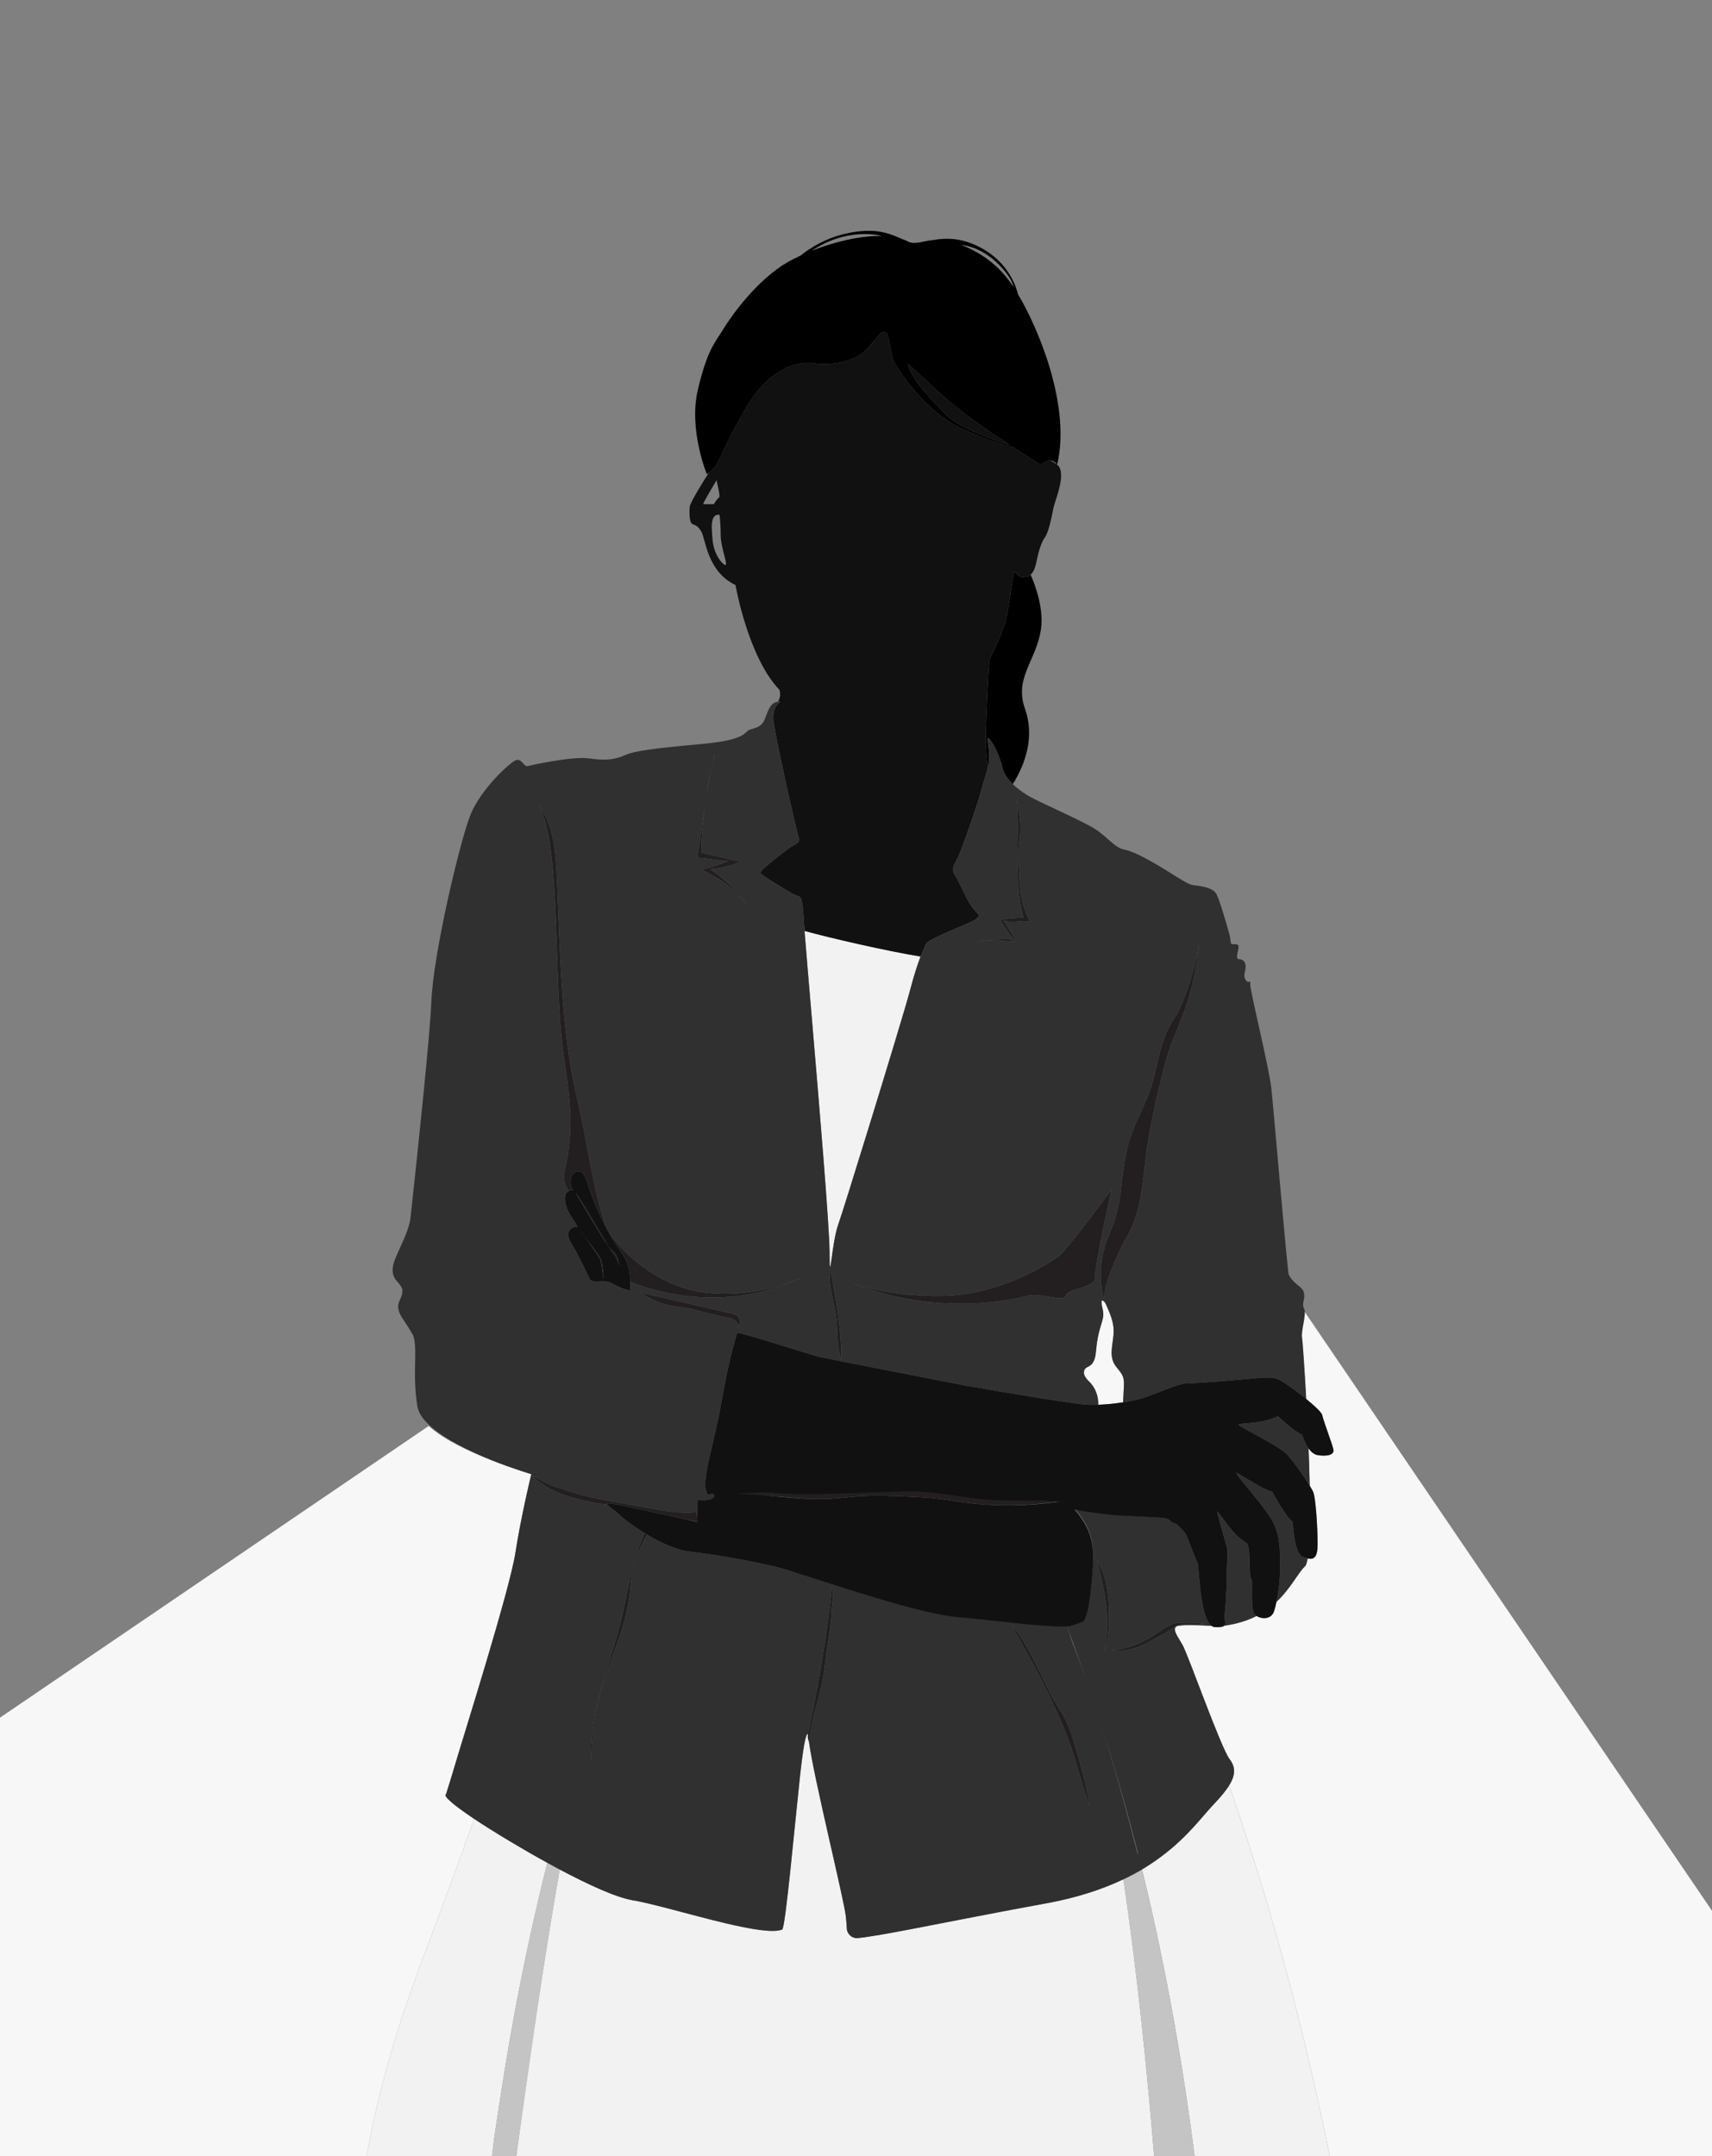<?xml version="1.0" encoding="UTF-8"?> <!-- Generator: Adobe Illustrator 16.0.4, SVG Export Plug-In . SVG Version: 6.00 Build 0) --> <svg xmlns="http://www.w3.org/2000/svg" xmlns:xlink="http://www.w3.org/1999/xlink" id="Layer_1" x="0px" y="0px" width="270px" height="340px" viewBox="0 0 270 340" xml:space="preserve"><rect x="0" y="0" width="270" height="340" fill="#808080" stroke="none"/> <g> <path fill="none" d="M113.462,81.158c-1.478-0.102-1.25,1.962-1.084,3.968c0.228,2.736,2.035,4.345,2.112,3.893 c0.105-0.643-0.831-2.859-0.831-4.67C113.66,82.313,113.462,81.158,113.462,81.158z"></path> <path fill="none" d="M115.566,235.607c0.602,0,1.204,0.013,1.805,0.032c-0.388-0.019-0.775-0.039-1.162-0.058 C115.935,235.597,115.709,235.607,115.566,235.607z"></path> <path fill="none" d="M179.484,292.321c-1.723-6.791-3.703-13.743-5.958-20.766c2.223,6.978,4.178,14.062,5.882,20.768 C179.433,292.323,179.46,292.32,179.484,292.321z"></path> <path fill="none" d="M169.113,259.544c0.981,2.532,1.917,5.413,2.812,8.039c-1.28-3.78-2.634-8.083-4.087-11.083 c-0.001,0-0.002,0-0.003,0C168.272,257.5,168.698,258.284,169.113,259.544z"></path> <path fill="none" d="M165.494,72.637c0.31,0.056,0.693,0.226,1.223,0.634C166.717,73.271,166.347,72.582,165.494,72.637z"></path> <path fill="none" d="M139.063,37.21c0,0-5.211-1.536-11.009,2.314l-0.004,0.004c3.422-1.354,7.563-2.389,11.018-2.313 C139.065,37.21,139.065,37.21,139.063,37.21z"></path> <path fill="none" d="M113.384,78.31c0.3-0.201-0.353-2-0.353-2.453c0,0-2.309,3.644-2.107,3.644s1.655,0,1.655,0 S113.084,78.508,113.384,78.31z"></path> <path fill="none" d="M159.287,44.446c0.183,0.256,0.375,0.537,0.571,0.837c-0.087-0.312-0.192-0.641-0.405-1.071 c-0.459-0.931-3.368-5.106-7.861-5.58C154.074,39.558,157.061,41.356,159.287,44.446z"></path> <path fill="none" d="M123.034,236.004c-0.557-0.054-1.116-0.08-1.673-0.122c0.559,0.048,1.116,0.098,1.673,0.15 c2.58,0.245,5.171,0.458,7.763,0.328C128.205,236.49,125.614,236.249,123.034,236.004z"></path> <path fill="none" d="M180.101,294.789c4.099,16.647,6.713,32.272,8.378,45.642c-1.663-13.355-4.274-29.021-8.365-45.649 C180.109,294.783,180.105,294.785,180.101,294.789z"></path> <path fill="#F7F7F7" d="M74.777,286.819c-0.001,0-0.002-0.002-0.003-0.002c-5.45-3.64-4.447-3.842-4.447-3.842 s0.804-2.511,1.81-5.923c1.004-3.417,8.237-26.318,9.139-32.142c0.905-5.825,2.511-12.453,2.511-12.453s-11.441-3.295-16.182-7.588 L0,270.86v69.64h57.707c2.216-12,5.161-21.605,9.275-32.461C69.822,300.543,72.396,293.527,74.777,286.819z"></path> <path fill="#F7F7F7" d="M205.386,206.313c0.018,0.044,0.155,0.083,0.179,0.127c0.4,0.735-0.473,3.482-0.273,4.487 c0.068,0.341,0.399,4.402,0.688,9.685c1.316,1.069,2.449,2.11,2.541,2.552c0.199,0.97,1.681,4.787,1.777,5.491 c0.096,0.7-0.895,1.07-2.502,0.805c-0.574-0.096-1.046-0.53-1.42-1.047c0.078,1.983,0.141,3.973,0.181,5.879 c0.255,0.414,0.448,0.755,0.54,0.96c0.4,0.901,0.703,5.625,0.703,8.234c0,2.122-0.575,2.476-1.562,2.265 c-0.115,0.659-0.263,1.1-0.446,1.269c-1.081,0.987-2.178,3.417-4.479,5.583c-0.117,0.55-0.243,1.05-0.375,1.464 c-0.421,1.319-1.939,1.29-2.756,0.756c-1.389,0.711-3.078,1.256-5.113,1.542c-0.199,0.18-0.628,0.263-1.506,0.213 c-0.178-0.011-0.338-0.088-0.491-0.196c-1.869-0.101-5.077-0.222-5.537,0.095c-0.653,0.451,0.104,1.439,0.955,2.897 c0.854,1.456,6.029,16.172,7.433,18.03c0.93,1.226,0.976,2.47-0.065,4.159c6.248,18.107,11.274,35.938,15.969,58.938H270v-39.187 L205.386,206.313z"></path> <path fill="#F7F7F7" d="M177.241,218.792c0.028-0.566,0.055-1.147-0.135-1.68c-0.288-0.807-1.024-1.368-1.424-2.126 c-0.818-1.575-0.002-3.471-0.048-5.241c-0.033-1.402-0.616-2.724-1.188-4.003c-0.142-0.317-0.365-0.683-0.709-0.661 c-0.086,0.679,0.229,1.347,0.263,2.033c0.033,0.683-0.21,1.346-0.411,2.002c-0.354,1.153-0.59,2.346-0.698,3.553 c-0.089,1.011-0.189,2.204-1.058,2.729c-0.216,0.135-0.471,0.211-0.648,0.395c-0.321,0.321-0.283,0.871-0.067,1.269 c0.219,0.401,0.576,0.701,0.881,1.04c0.829,0.92,1.249,2.179,1.202,3.414c1.336-0.041,2.704-0.19,3.92-0.383 C177.16,220.353,177.199,219.571,177.241,218.792z"></path> <path fill="#F2F2F2" d="M129.854,182.536c0.56,7.109,0.972,12.953,0.972,14.933c0,6.093,0.336-1.473,1.341-4.288 c0.452-1.268,2.58-8.066,4.877-15.521c2.798-9.077,5.85-19.129,6.438-21.372c0.672-2.563,1.266-4.336,1.697-5.45 c-5.325-0.861-14.459-2.966-18.3-4.039C127.351,152.824,128.845,169.738,129.854,182.536z"></path> <path fill="#F2F2F2" d="M191.359,284.584c-1.741,1.82-4.025,5.064-8.27,8.219c-0.9,0.668-1.886,1.367-2.977,2.014 c4.091,16.627,6.702,32.684,8.365,45.684h2.062h19.282c-4.694-23-9.721-40.83-15.969-58.938 C193.319,282.432,192.502,283.391,191.359,284.584z"></path> <path fill="#F2F2F2" d="M182.054,340.431c-1.13-13.877-2.708-29.435-4.882-44.082c-3.256,1.552-7.255,2.9-12.229,3.806 c-2.438,0.442-4.735,0.873-6.919,1.286c-11.219,2.128-19.037,3.795-22.716,4.177c-0.911,0.096-1.712-0.602-1.759-1.516 c-0.02-0.467-0.064-1.067-0.144-1.841c-0.283-2.734-5.078-21.92-5.833-27.674c-0.002,0.009-0.003,0.015-0.004,0.023 c-0.164-0.294-0.182-0.688-0.141-1.104c-0.132-0.222-0.533-0.104-1.255,6.559c-0.903,8.337-2.311,24.002-2.813,24.207 c-1.385,0.573-4.944-0.044-8.991-1.003c-5.283-1.252-11.399-3.087-14.612-3.619c-2.56-0.424-6.963-2.444-11.488-4.847 c-2.622,14.92-4.938,31.033-6.906,45.628"></path> <path fill="#F2F2F2" d="M86.318,293.748c-2.008-1.103-3.986-2.244-5.794-3.326c-2.297-1.375-4.32-2.648-5.747-3.603 c-2.38,6.708-4.955,13.724-7.795,21.22c-4.114,10.855-7.059,20.461-9.275,32.461h19.827c0.449-4,0.941-6.9,1.491-10.473 C80.733,318.947,83.004,306.929,86.318,293.748z"></path> <path fill="#C4C4C4" d="M86.318,293.748c-3.314,13.181-5.585,25.199-7.294,36.279c-0.55,3.572-1.042,6.473-1.491,10.473h2.93h0.899 c1.968-14,4.284-30.742,6.906-45.662C87.619,294.492,86.969,294.107,86.318,293.748z"></path> <path fill="#C4C4C4" d="M177.172,296.383c2.174,14.648,3.752,30.117,4.882,44.117h6.425c-1.665-13-4.279-29.012-8.378-45.659 C179.197,295.377,178.225,295.881,177.172,296.383z"></path> <path d="M159.956,90.013c-0.134,0.47-0.604,3.648-1.072,6.561c-0.472,2.914-2.577,6.831-2.779,7.233 c-0.201,0.399-0.535,7.935-0.636,11.786c-0.066,2.515,0.166,4.396,0.337,5.412c0.145-0.626,0.224-1.236,0.197-1.947 c-0.066-1.842-0.524-3.046,0.006-2.545c0.532,0.504,1.637,2.578,2.104,4.623c0.214,0.928,0.855,1.78,1.613,2.514 c2.104-3.336,3.432-7.635,1.936-11.84c-1.742-4.887,1.677-7.5,2.477-12.388c0.491-2.985-0.562-6.449-1.597-8.798 c-0.37,0.315-0.788,0.344-1.216,0.363C160.491,91.019,159.956,90.013,159.956,90.013z"></path> <path fill="#111111" d="M143.147,57.344c0.568,2.569,4.197,6.169,6.094,8.093c1.979,2.011,7.007,3.802,9.983,4.722 c-1.864-1.23-4.049-2.711-6.134-4.217C148.828,62.855,145.729,59.544,143.147,57.344z"></path> <path fill="#111111" d="M121.988,113.768c0.403,3.078,3.481,16.674,3.885,18.012c0.401,1.34-0.269,1.138-1.207,1.808 c-0.936,0.67-4.954,3.684-4.754,4.084c0.202,0.401,4.754,3.146,5.491,3.482c0.657,0.297,1.048-0.139,1.266,2.555 c0.027,0.328,0.052,0.697,0.073,1.127c0.019,0.355,0.067,1.036,0.14,1.963c3.841,1.073,12.975,3.178,18.3,4.039 c0.255-0.659,0.454-1.089,0.578-1.312c0.336-0.605-0.197-0.712,2.076-1.81c0.658-0.318,1.424-0.654,2.188-0.982 c1.878-0.806,3.754-1.563,4.039-1.898c0.4-0.467,0.636-0.234-0.435-1.406c-1.073-1.17-2.345-4.479-3.015-5.435 c-0.669-0.959-0.101-1.595,0.501-2.867c0.468-0.984,1.989-5.201,2.969-8.243c0.288-0.895,0.53-1.693,0.683-2.271 c0.411-1.565,0.809-2.609,1.04-3.611c-0.171-1.015-0.403-2.897-0.337-5.412c0.101-3.851,0.435-11.387,0.636-11.786 c0.202-0.402,2.308-4.319,2.779-7.233c0.468-2.913,0.938-6.091,1.072-6.561c0,0,0.535,1.006,1.37,0.972 c0.428-0.019,0.846-0.048,1.216-0.363c0.355-0.303,0.665-0.866,0.895-1.948c0.468-2.208,0.838-3.214,1.405-4.017 c0.57-0.805,1.073-3.417,1.307-4.589c0.235-1.17,2.176-5.556,0.568-6.797c-0.529-0.408-0.913-0.578-1.223-0.634 c-0.376,0.025-0.847,0.193-1.422,0.634c0,0-1.831-1.128-4.357-2.789c-1.729-0.407-4.618-1.277-8.364-3.067 c-4.877-2.336-9.094-7.889-10.51-10.695c-0.446-1.32-0.553-4.055-1.243-4.337c-0.945-0.389-1.867,2.145-3.984,3.58 c0,0-2.543,1.944-7.496,1.305c0,0-5.659-1.069-10.382,6.931c-4.498,7.628-4.016,8.958-5.961,10.367 c-0.622,0.975-2.965,4.692-3.01,5.386c-0.05,0.802-0.05,2.06,0.25,2.51c0.302,0.452,0.804,0.053,1.558,1.306 c0.753,1.257,0.905,6.329,5.423,8.488c0,0,1.961,11.349,6.931,16.523c0,0,0.252,0.801,0,1.352 c-0.095,0.209-0.058,0.325-0.253,0.534C123.867,110.565,121.597,110.765,121.988,113.768z M113.031,75.707 c0,0.453,0.652,2.552,0.353,2.752c-0.3,0.198-0.805,1.041-0.805,1.041s-1.454,0-1.655,0S113.031,75.707,113.031,75.707z M112.378,85.126c-0.166-2.006-0.394-4.07,1.084-3.968c0,0,0.197,1.156,0.197,3.191c0,1.812,0.936,4.027,0.831,4.67 C114.414,89.471,112.606,87.862,112.378,85.126z"></path> <path d="M117.735,64.199c4.723-8,10.382-6.931,10.382-6.931c4.953,0.639,7.496-1.305,7.496-1.305 c2.117-1.435,3.039-3.968,3.984-3.58c0.69,0.282,0.797,3.017,1.243,4.337c1.416,2.806,5.633,8.359,10.51,10.695 c3.746,1.79,6.635,2.66,8.364,3.067c2.526,1.661,4.357,2.789,4.357,2.789c0.575-0.44,1.046-0.609,1.422-0.634 c0.853-0.056,1.223,0.634,1.223,0.634c2.147-8.767-2.559-20.803-6.168-26.879c-1.617-6.053-7.089-8.374-10.003-8.673 c-1.334-0.141-2.47-0.031-3.309,0.124c-1.846,0.149-3.018,0.899-4.289,0.11c-0.211-0.094-0.437-0.174-0.662-0.248 c-1.982-0.876-4.306-1.976-9.182-0.797c-2.924,0.706-5.228,2.102-6.822,3.375c-0.743,0.342-1.437,0.696-2.051,1.051 c-4.72,2.712-8.738,8.237-10.145,10.545c-1.406,2.309-2.511,3.216-4.017,9.542c-1.508,6.328,1.406,13.353,1.406,13.353 c0.107-0.07,0.203-0.138,0.297-0.208C113.719,73.156,113.237,71.827,117.735,64.199z M149.241,65.438 c-1.896-1.924-5.525-5.524-6.094-8.093c2.582,2.2,5.681,5.511,9.943,8.598c2.085,1.506,4.27,2.987,6.134,4.217 C156.248,69.24,151.221,67.449,149.241,65.438z M159.453,44.212c0.213,0.43,0.318,0.759,0.405,1.071 c-0.196-0.301-0.389-0.581-0.571-0.837c-2.227-3.09-5.213-4.889-7.695-5.813C156.085,39.106,158.994,43.282,159.453,44.212z M128.054,39.524c5.798-3.851,11.009-2.314,11.009-2.314c0.002,0,0.002,0,0.004,0.005c-3.454-0.076-7.596,0.958-11.018,2.313 L128.054,39.524z"></path> <path fill="#303030" d="M203.882,240.039c-1.204-0.938-3.249-4.822-3.249-4.822c-1.64-0.335-5.791-3.28-5.656-2.913 c0.3,0.772,4.585,5.357,5.824,7.804c1.24,2.444,1.07,5.29,1.07,7.432c0,1.576-0.236,3.52-0.561,5.063 c2.302-2.166,3.398-4.596,4.479-5.583c0.184-0.169,0.331-0.609,0.446-1.269c-0.229-0.049-0.479-0.127-0.748-0.222 C204.05,245.028,203.882,240.039,203.882,240.039z"></path> <path fill="#303030" d="M201.537,223.333c-2.877,1.406-6.628,0.969-6.161,1.406c0.472,0.434,6.43,3.312,7.701,4.721 c0.985,1.087,2.608,3.413,3.479,4.832c-0.04-1.906-0.102-3.896-0.18-5.879c-0.675-0.932-1.023-2.136-1.023-2.136 C204.017,225.675,201.537,223.333,201.537,223.333z"></path> <path fill="#303030" d="M197.789,254.47c-0.569-0.836-0.235-5.121-0.369-5.29c-0.135-0.169-0.301-0.571-0.334-2.277 c0-3.04-0.359-3.401-0.426-3.442c-0.004-0.003-0.011-0.007-0.011-0.007s0.007,0.004,0.011,0.007 c0.06,0.031,0.413,0.215-1.048-0.841c-1.575-1.141-3.785-4.824-3.65-4.189c0.135,0.638,1.207,4.453,1.507,5.525 c0.301,1.073,0,1.706,0,4.421c0,2.711-0.232,5.289-0.333,6.396c-0.064,0.697,0.27,1.285-0.069,1.593 c2.035-0.286,3.725-0.831,5.113-1.542C198.021,254.72,197.881,254.604,197.789,254.47z"></path> <path fill="#303030" d="M81.275,244.911c-0.902,5.823-8.135,28.725-9.139,32.142c-1.005,3.412-1.81,5.923-1.81,5.923 s-1.003,0.202,4.447,3.842c0.001,0,0.002,0.002,0.003,0.002c1.427,0.954,3.45,2.228,5.747,3.603 c1.809,1.082,3.787,2.224,5.794,3.326c0.65,0.359,1.301,0.71,1.951,1.055c4.525,2.402,8.928,4.423,11.488,4.847 c3.213,0.532,9.329,2.367,14.612,3.619c4.047,0.959,7.606,1.576,8.991,1.003c0.502-0.205,1.911-15.87,2.813-24.207 c0.723-6.662,1.123-6.78,1.255-6.559c0.055-0.559,0.219-1.154,0.313-1.595c1.527-7.165,2.667-14.401,3.488-21.681 c0.384,1.22-0.027,2.472-0.067,3.787c-0.089,2.767-0.703,5.324-1.006,8.185c-0.499,4.752-2.071,8.101-2.583,12.385 c0.755,5.754,5.55,24.939,5.833,27.674c0.079,0.773,0.124,1.374,0.144,1.841c0.047,0.914,0.848,1.611,1.759,1.516 c3.679-0.382,11.497-2.049,22.716-4.177c2.184-0.413,4.481-0.844,6.919-1.286c4.974-0.905,8.973-2.254,12.229-3.806 c1.053-0.502,2.025-1.024,2.929-1.56c0.005-0.004,0.009-0.006,0.013-0.008c1.091-0.646,2.076-1.311,2.977-1.979 c4.244-3.154,6.528-6.398,8.27-8.219c1.143-1.193,1.96-2.187,2.495-3.057c1.041-1.689,0.995-2.898,0.065-4.124 c-1.403-1.858-6.578-16.574-7.433-18.03c-0.852-1.458-1.608-2.446-0.955-2.897c0.46-0.316,3.668-0.195,5.537-0.095 c-1.892-1.347-1.971-9.623-2.203-9.946c-0.252-0.353-1.709-4.37-1.909-4.622c-0.2-0.249-1.255-1.506-1.657-1.606 c-0.401-0.099-0.501-0.15-0.953-0.602c-0.391-0.391-2.976-0.368-6.372-0.587c-0.521-0.033-1.061-0.072-1.615-0.12 c-4.166-0.35-6.878-1.002-6.878-1.002c3.365,3.917,3.163,6.581,2.609,12.004c-0.553,5.424-1.356,5.271-1.356,5.271 c-0.564,0.108-1.585,0.155-2.896,0.158c1.453,3.801,2.807,7.596,4.087,11.376c-0.896-2.626-1.831-5.215-2.812-7.747 c-0.415-1.259-0.841-2.472-1.277-3.629c-4.173,0.006-11.361-0.45-16.785-0.908c-7.133-0.604-24.158-6.229-28.478-7.285 c-4.317-1.053-9.892-2.007-13.859-2.459c-2.035-0.231-4.529-1.415-6.655-2.682c-1.304,2.205-2.183,4.662-2.521,7.202 c-0.03,0.225-0.049,0.449-0.073,0.674c-0.067,0.646-0.124,1.291-0.205,1.93c-0.013,0.095-0.034,0.188-0.048,0.284 c-0.672,4.853-2.904,9.343-4.291,14.045c-1.119,3.785-1.68,7.734-1.666,11.68c-0.298-3.744,0.41-7.5,1.406-11.119 c0.999-3.619,2.285-7.156,3.189-10.802c0.006-0.022,0.011-0.045,0.016-0.067c0.365-1.479,0.671-2.979,0.98-4.476 c0.679-3.286,1.384-6.562,2.817-9.58c0.001-0.002,0.003-0.004,0.004-0.007c-1.845-1.132-3.361-2.286-3.955-2.86 c-0.883-0.848-1.856-1.419-1.974-1.669c-0.748-0.062-1.534-0.132-2.026-0.24c-1.392-0.296-2.548-0.564-3.567-0.855 c-2.484-0.71-4.137-1.565-6.255-3.356c0.393,0.079,2.633,1.341,3.779,1.706c1.087,0.345,1.926,0.615,2.671,0.845 c1.797,0.554,3.027,0.863,5.733,1.354c2.141,0.387,4.28,0.775,6.42,1.162c2.445,0.441,4.936,0.887,7.403,0.583 c-0.021,0.318,0.003,0.637,0.046,0.951c0.001-0.211,0.006-0.478,0.023-0.829c0.051-1.104-0.151-2.26,0.303-2.009 c2.459,0.199,2.611-0.804,2.16-0.952c-0.454-0.151-0.806,0.6-1.006-0.353c-0.854-1.757,1.255-7.735,2.412-14.465 c1.154-6.729,2.433-10.593,2.433-10.593c0.932-0.01,11.511,3.479,13.017,3.815c1.508,0.333,21.174,4.161,23.204,4.55 c0,0,9.182,1.6,14.868,2.448c1.715,0.257,3.116,0.445,3.846,0.501c0.633,0.045,1.311,0.045,1.996,0.024 c0.047-1.235-0.373-2.494-1.202-3.414c-0.305-0.339-0.662-0.639-0.881-1.04c-0.216-0.397-0.254-0.947,0.067-1.269 c0.178-0.184,0.433-0.26,0.648-0.395c0.868-0.525,0.969-1.719,1.058-2.729c0.108-1.207,0.344-2.399,0.698-3.553 c0.201-0.656,0.444-1.319,0.411-2.002c-0.034-0.687-0.349-1.354-0.263-2.033c0.344-0.021,0.567,0.344,0.709,0.661 c0.571,1.279,1.154,2.601,1.188,4.003c0.046,1.771-0.771,3.666,0.048,5.241c0.399,0.758,1.136,1.319,1.424,2.126 c0.189,0.532,0.163,1.113,0.135,1.68c-0.042,0.779-0.081,1.561-0.12,2.341c1.263-0.2,2.355-0.442,3.023-0.646 c1.639-0.504,5.857-2.309,6.662-2.309s4.384-0.235,8.335-0.57c3.95-0.337,5.325-0.673,6.695,0.033 c0.747,0.382,2.603,1.697,4.173,2.972c-0.288-5.282-0.588-9.344-0.656-9.685c-0.199-1.005,0.736-3.752,0.336-4.487 c-0.023-0.044-0.036-0.083-0.054-0.127c-0.293-0.67,0.054-1.19,0.054-1.95c0-0.802-0.201-1.068-1.205-1.871 c-1.006-0.807-1.274-1.609-1.274-1.609c-0.667-5.894-2.342-25.946-2.709-29.294c-0.37-3.348-3.415-15.569-3.315-16.375 c0.1-0.812-0.302,0.002-0.736-0.702c-0.434-0.702-0.036-1.17-0.002-2.039c0.035-0.873-0.533-1.24-1.104-1.24 c-0.568,0,0.033-1.541,0-1.976c-0.032-0.436-0.535-0.369-0.97-0.369c-0.437,0-0.167-0.501-0.503-1.642 c-0.334-1.139-1.606-5.788-2.175-6.494c-0.571-0.702-2.012-1.003-2.947-1.104c-0.938-0.101-1.006,0-4.085-1.942 c-3.08-1.941-5.726-3.415-7.398-3.75c-1.673-0.333-2.678-2.241-5.323-3.681c-2.645-1.44-8.103-3.85-9.478-4.623 c-0.748-0.417-1.827-1.123-2.737-2.002c-0.758-0.734-1.399-1.586-1.613-2.514c-0.468-2.045-1.572-4.119-2.104-4.623 c-0.53-0.501-0.072,0.703-0.006,2.545c0.026,0.71-0.053,1.32-0.197,1.947c-0.231,1.002-0.629,2.045-1.04,3.611 c-0.152,0.578-0.395,1.376-0.683,2.271c-0.979,3.042-2.501,7.258-2.969,8.243c-0.602,1.272-1.17,1.908-0.501,2.867 c0.67,0.956,1.941,4.265,3.015,5.435c1.07,1.172,0.835,0.939,0.435,1.406c-0.285,0.335-2.161,1.093-4.039,1.898 c-0.765,0.328-1.53,0.664-2.188,0.982c-2.273,1.098-1.74,1.204-2.076,1.81c-0.124,0.223-0.323,0.652-0.578,1.312 c-0.432,1.114-1.025,2.887-1.697,5.45c-0.589,2.243-3.641,12.295-6.438,21.372c-2.298,7.454-4.426,14.253-4.877,15.521 c-1.005,2.815-1.341,10.381-1.341,4.288c0-1.979-0.412-7.823-0.972-14.933c-1.009-12.798-2.503-29.712-2.974-35.737 c-0.072-0.927-0.121-1.607-0.14-1.963c-0.021-0.43-0.046-0.799-0.073-1.127c-0.217-2.693-0.609-2.258-1.266-2.555 c-0.736-0.336-5.289-3.081-5.491-3.482c-0.199-0.4,3.819-3.415,4.754-4.084c0.938-0.67,1.608-0.467,1.207-1.808 c-0.403-1.338-3.482-14.934-3.885-18.012c-0.391-3.003,1.879-3.203,0.684-3.102c-0.031,0.002-0.054,0.003-0.09,0.006 c-1.416,0.115-1.732,2.626-2.268,3.296c-0.536,0.668-0.938,0.734-2.009,1.071c-1.072,0.335-0.269,1.607-7.634,2.276 c-7.365,0.67-10.581,1.074-12.052,1.741c-1.474,0.671-2.947,0.938-5.692,0.537c-2.745-0.402-9.501,1.157-9.71,1.205 c-0.612,0.144-0.936-1.238-1.84-0.936c-0.903,0.298-5.625,4.618-7.231,8.736c-1.608,4.118-5.825,21.695-6.127,29.429 c-0.194,5.009-1.992,22.153-3.287,34.075c-0.257,1.826-1.21,3.623-1.944,5.315c-0.283,0.659-0.603,1.307-0.766,2.002 c-0.164,0.696-0.155,1.463,0.194,2.088c0.381,0.677,1.137,1.164,1.248,1.932c0.005,0.021,0.005,0.041,0.007,0.061 c-0.037,0.315-0.06,0.533-0.075,0.631c0,0.003,0,0.005,0.002,0.008c-0.155,0.527-0.491,1.033-0.583,1.584 c-0.165,1.007,0.492,1.939,1.066,2.783c0.456,0.667,0.876,1.358,1.265,2.063c0.785,2.132-0.17,5.866,0.663,11.139 c0.171,1.09,0.933,2.153,2.046,3.162c4.741,4.293,15.932,7.588,15.932,7.588S82.18,239.086,81.275,244.911z M183.034,257.157 c0.5-0.345,1.004-0.698,1.561-0.935c0.104-0.045,0.206-0.093,0.313-0.127c0.528-0.165,1.086-0.201,1.635-0.211 c1.153-0.027,2.311,0.028,3.457,0.173c-0.681,0.118-2.558-0.062-3.829,0.118c-0.478,0.068-0.912,0.362-1.341,0.665 c-0.293,0.208-0.583,0.42-0.878,0.568c-1.379,0.704-2.687,1.555-4.113,2.162c-1.427,0.603-3.025,0.955-4.532,0.591 C178.114,260.152,180.726,258.755,183.034,257.157z M174.908,254.781c0.009,1.93-0.069,3.902-0.79,5.692 c1.147-4.734,0.142-9.705-1.121-14.408C174.634,248.6,174.892,251.767,174.908,254.781z M179.484,292.321 c-0.024-0.001-0.052,0.002-0.076,0.002c-1.704-6.705-3.659-13.79-5.882-20.768C175.781,278.578,177.762,285.53,179.484,292.321z M166.525,268.606c0.518,0.868,1.089,1.705,1.545,2.61c0.614,1.221,1.006,2.543,1.392,3.854c0.961,3.252,1.92,6.513,2.435,9.863 c-0.538-1.341-1.632-5.09-2.402-7.656c-2.048-6.831-6.479-14.923-10.041-21.102C162.272,259.168,164.411,265.081,166.525,268.606z M181.416,171.776c1.05-3.081,1.328-6.421,2.73-9.354c0.429-0.897,0.956-1.74,1.516-2.562c0.201-0.433,0.403-0.867,0.596-1.307 c1.303-2.952,2.263-6.196,2.823-9.541c-0.361,3.907-1.255,7.766-2.61,11.283c-0.593,1.547-1.277,3.025-1.839,4.59 c-0.739,2.06-1.263,4.247-1.782,6.425c-0.2,0.835-0.398,1.672-0.593,2.507c-0.249,1.16-0.495,2.322-0.723,3.487 c-0.243,1.25-0.465,2.503-0.642,3.765c-0.684,4.889-0.765,10.092-3.347,14.305c-0.106,0.173-0.216,0.344-0.329,0.513 c-1.36,2.927-2.842,5.818-3.117,9.003c-0.754-2.834-0.668-5.888,0.249-8.676c0.394-1.197,0.936-2.341,1.347-3.537 c0.367-1.065,0.626-2.168,0.832-3.281c0.502-3.406,0.678-6.881,1.764-10.138c0.355-1.061,0.807-2.084,1.271-3.102 C180.218,174.71,180.903,173.277,181.416,171.776z M160.325,126.203c0.526,1.896,0.706,3.889,0.532,5.846 c-0.068,0.747-0.188,1.486-0.227,2.232c-0.041,0.771,0,1.541,0.043,2.309c0.046,0.834,0.091,1.669,0.135,2.505 c0.107,1.982,0.614,4.612,1.726,6.259c-1.294-0.336-3.123,0.413-4.265-0.275c0.322,0.502,0.634,1.014,0.939,1.529 c0.362,0.613,0.717,1.233,1.053,1.863c-1.045-0.092-2.093-0.132-3.142-0.13c-1.232,0.003-2.465,0.065-3.689,0.199 c1.277-0.137,2.554-0.273,3.831-0.41c0.008-0.001,0.017-0.002,0.023-0.002c0.918-0.098,1.894-0.182,2.709,0.243 c-0.576-0.749-1.113-1.529-1.628-2.325c-0.224-0.345-0.453-0.686-0.663-1.038c1.229-0.199,2.477-0.307,3.723-0.311 C159.653,138.527,160.976,132.381,160.325,126.203z M134.353,202.283c1.989,0.748,6.692,2.134,14.135,2.072 c5.516-0.048,10.556-1.899,14.061-3.648c2.948-1.471,4.814-2.87,4.919-3.054c3.205-3.676,7.84-10.092,7.84-10.092 s-2.657,11.896-2.575,13.77c0.079,1.869-4.196,1.735-4.599,2.938c-0.349,1.05-3.137-0.107-5.264-0.033 c-0.312,0.011-0.611,0.048-0.885,0.122C159.902,204.922,147.812,207.765,134.353,202.283c-0.728-0.272-1.103-0.463-1.103-0.463 C133.618,201.981,133.985,202.135,134.353,202.283z M130.939,200.051c0.888,4.778,1.778,9.594,1.762,14.454 c-0.795-2.084-0.543-4.4-0.803-6.617C131.589,205.261,130.55,202.668,130.939,200.051z M116.496,209.36 c0.031-0.542-0.369-1.031-0.847-1.289c-0.478-0.256-1.029-0.328-1.562-0.425c-2.083-0.365-4.09-1.098-6.179-1.432 c-0.852-0.138-1.714-0.205-2.554-0.401c-1.608-0.374-3.069-1.197-4.5-2.021c0.672,0.153,1.344,0.308,2.019,0.46 c4.169,0.957,8.34,1.911,12.508,2.865c0.367,0.087,0.756,0.184,1.008,0.461C116.806,208.041,116.665,208.761,116.496,209.36z M111.179,127.052c0.057-0.426,0.123-0.849,0.187-1.273c0.15-1.019,0.3-2.036,0.45-3.054c0.192-1.311,0.392-2.639,0.917-3.854 c-0.573,2.277-1.018,4.584-1.367,6.908C111.302,126.203,111.236,126.626,111.179,127.052c-0.326,2.457-0.537,4.929-0.61,7.408 c2.079,0.475,4.157,0.955,6.232,1.43c-1.524,0.648-3.153,1.046-4.805,1.168c0.907,0.577,1.752,1.247,2.555,1.964 c1.168,1.044,2.229,2.211,3.119,3.501c-1.712-2.047-2.984-3.13-4.777-4.177c-0.658-0.385-1.381-0.766-2.229-1.185 c1.402-0.369,2.785-0.823,4.14-1.349c-1.61-0.19-3.223-0.379-4.831-0.571C110.375,132.513,110.777,129.782,111.179,127.052z M87.832,138.549c0.537,11.581,0.583,23.626,3.182,34.625c1.616,6.835,2.365,13.931,4.638,20.523 c0.037,0.07,0.079,0.145,0.118,0.217c0.246,0.464,0.866,1.347,1.813,2.405c1.253,1.402,3.088,3.098,5.429,4.545 c2.215,1.369,4.87,2.51,7.917,2.929c7.229,0.988,13.72-1.503,15.786-2.411c0.231-0.107,0.46-0.207,0.692-0.32 c0,0-0.25,0.126-0.692,0.32c-10.655,4.979-20.401,3.222-26.212,1.195c-0.392-0.137-0.762-0.274-1.117-0.412 c-0.002,0.464-0.016,0.853,0.033,1.152c0.012,0.08,0.029,0.155,0.052,0.224c0,0-0.108-0.021-0.285-0.064 c-0.123-0.031-0.286-0.076-0.472-0.134c-0.543-0.166-1.305-0.447-2.07-0.903c-1.406-0.837-2.543,0-3.583-0.6 c0.013,0.025-1.697-3.726-3.048-5.928c-1.127-1.842,0.437-2.679,1.108-2.416c-0.631-1.181-1.547-2.137-1.869-3.472 c-0.135-0.557-0.305-1.558,0.16-2.014c0.062-0.061,0.175-0.136,0.3-0.205c-0.218-0.303-0.424-0.612-0.556-0.962 c-0.394-1.055-0.11-2.224,0.12-3.325c0.463-2.219,0.693-4.481,0.69-6.744c-0.009-4.177-0.93-8.501-1.37-12.65 c-1.299-12.263-0.224-32.495-3.875-37.406C87.393,129.901,87.64,134.396,87.832,138.549z"></path> <path fill="#303030" d="M109.966,240.004c0,0-0.003-0.023-0.007-0.076c-0.616-0.104-1.229-0.229-1.845-0.342 C109.235,239.837,109.966,240.004,109.966,240.004z"></path> <path fill="#231F20" d="M89.967,176.774c0.002,2.263-0.227,4.525-0.69,6.744c-0.23,1.102-0.514,2.271-0.12,3.325 c0.132,0.35,0.338,0.659,0.556,0.962c0.25-0.138,0.561-0.238,0.701-0.054c-0.321-0.423-0.476-0.96-0.436-1.488 c0.031-0.421,0.198-1.025,0.556-1.292c0.316-0.238,0.924-0.414,1.25-0.095c0.349,0.336,0.734,1.234,0.876,1.693 c0.36,1.189,0.813,2.367,1.271,3.526c0,0,0.68,1.641,1.72,3.601c-2.272-6.593-3.021-13.688-4.638-20.523 c-2.598-10.998-2.645-23.044-3.182-34.625c-0.192-4.153-0.439-8.648-3.11-11.832c3.652,4.912,2.577,25.144,3.875,37.406 C89.037,168.273,89.958,172.598,89.967,176.774z"></path> <path fill="#231F20" d="M131.162,254.018c0.041-1.315,0.451-2.567,0.067-3.787c-0.821,7.279-1.96,14.516-3.488,21.681 c-0.094,0.44-0.258,1.036-0.313,1.595c-0.042,0.416-0.023,0.811,0.141,1.104c0.001-0.009,0.002-0.015,0.004-0.023 c0.512-4.284,2.084-7.633,2.583-12.385C130.459,259.342,131.073,256.784,131.162,254.018z"></path> <path fill="#231F20" d="M101.665,241.765c-1.433,3.019-2.138,6.294-2.817,9.58c-0.309,1.497-0.615,2.997-0.98,4.476 c-0.005,0.022-0.009,0.045-0.016,0.067c-0.904,3.646-2.191,7.183-3.189,10.802c-0.996,3.619-1.704,7.375-1.406,11.119 c-0.015-3.945,0.547-7.895,1.666-11.68c1.387-4.702,3.619-9.192,4.291-14.045c0.014-0.096,0.035-0.189,0.048-0.284 c0.081-0.639,0.137-1.284,0.205-1.93c0.024-0.225,0.043-0.449,0.073-0.674c0.338-2.54,1.217-4.997,2.521-7.202 c-0.131-0.077-0.262-0.157-0.39-0.236C101.668,241.761,101.666,241.763,101.665,241.765z"></path> <path fill="#231F20" d="M96.258,237.094c1.027,0.075,8.358,1.704,11.856,2.492c0.615,0.112,1.229,0.238,1.845,0.342 c-0.006-0.087-0.015-0.265-0.014-0.551c-0.043-0.314-0.067-0.633-0.046-0.951c-2.467,0.304-4.958-0.142-7.403-0.583 c-2.141-0.387-4.28-0.775-6.42-1.162c-2.706-0.49-3.937-0.8-5.733-1.354c-0.745-0.229-1.584-0.5-2.671-0.845 c-1.146-0.365-3.386-1.627-3.779-1.706c2.118,1.791,3.771,2.646,6.255,3.356c1.02,0.291,2.175,0.56,3.567,0.855 c0.492,0.108,1.279,0.179,2.026,0.24C95.684,237.108,95.82,237.062,96.258,237.094z"></path> <path fill="#231F20" d="M115.38,207.118c-4.168-0.954-8.339-1.908-12.508-2.865c-0.674-0.152-1.347-0.307-2.019-0.46 c1.431,0.823,2.892,1.646,4.5,2.021c0.84,0.196,1.702,0.264,2.554,0.401c2.089,0.334,4.097,1.066,6.179,1.432 c0.533,0.097,1.084,0.169,1.562,0.425c0.478,0.258,0.878,0.747,0.847,1.289c0.168-0.6,0.31-1.319-0.107-1.781 C116.136,207.302,115.748,207.205,115.38,207.118z"></path> <path fill="#231F20" d="M174.118,260.474c0.721-1.79,0.799-3.763,0.79-5.692c-0.017-3.015-0.274-6.182-1.911-8.716 C174.26,250.769,175.266,255.739,174.118,260.474z"></path> <path fill="#231F20" d="M171.896,284.934c-0.515-3.351-1.474-6.611-2.435-9.863c-0.386-1.311-0.777-2.633-1.392-3.854 c-0.456-0.905-1.027-1.742-1.545-2.61c-2.114-3.525-4.253-9.438-7.072-12.431c3.562,6.179,7.993,14.271,10.041,21.102 C170.265,279.844,171.358,283.593,171.896,284.934z"></path> <path fill="#231F20" d="M179.839,259.571c1.427-0.607,2.734-1.458,4.113-2.162c0.295-0.148,0.585-0.36,0.878-0.568 c0.429-0.303,0.863-0.597,1.341-0.665c1.271-0.18,3.148,0,3.829-0.118c-1.146-0.145-2.304-0.2-3.457-0.173 c-0.549,0.01-1.106,0.046-1.635,0.211c-0.107,0.034-0.21,0.082-0.313,0.127c-0.557,0.236-1.061,0.59-1.561,0.935 c-2.309,1.598-4.92,2.995-7.728,3.005C176.813,260.526,178.412,260.174,179.839,259.571z"></path> <path fill="#231F20" d="M132.701,214.505c0.016-4.86-0.874-9.676-1.762-14.454c-0.389,2.617,0.65,5.21,0.959,7.837 C132.158,210.104,131.906,212.421,132.701,214.505z"></path> <path fill="#231F20" d="M111.816,122.725c-0.15,1.018-0.3,2.035-0.45,3.054c0.35-2.324,0.794-4.631,1.367-6.908 C112.208,120.086,112.008,121.414,111.816,122.725z"></path> <path fill="#231F20" d="M110.664,137.162c0.847,0.419,1.571,0.8,2.229,1.185c1.793,1.046,3.064,2.13,4.777,4.177 c-0.889-1.29-1.95-2.457-3.119-3.501c-0.802-0.717-1.648-1.387-2.555-1.964c1.651-0.122,3.281-0.52,4.805-1.168 c-2.075-0.476-4.153-0.956-6.232-1.43c0.074-2.479,0.285-4.951,0.61-7.408c-0.402,2.73-0.804,5.461-1.206,8.19 c1.608,0.191,3.221,0.381,4.831,0.571C113.449,136.338,112.066,136.792,110.664,137.162z"></path> <path fill="none" stroke="#231F20" stroke-width="0" stroke-linecap="round" stroke-linejoin="round" d="M111.179,127.052 c0.057-0.426,0.123-0.849,0.187-1.273"></path> <path fill="#231F20" d="M158.366,146.048c0.515,0.796,1.052,1.576,1.628,2.325c-0.815-0.425-1.791-0.341-2.709-0.243 c-0.007,0-0.016,0.001-0.023,0.002c-1.277,0.137-2.554,0.273-3.831,0.41c1.225-0.134,2.457-0.196,3.689-0.199 c1.049-0.002,2.097,0.038,3.142,0.13c-0.336-0.63-0.69-1.25-1.053-1.863c-0.306-0.516-0.617-1.027-0.939-1.529 c1.142,0.688,2.971-0.061,4.265,0.275c-1.111-1.647-1.618-4.277-1.726-6.259c-0.044-0.836-0.089-1.671-0.135-2.505 c-0.043-0.769-0.084-1.539-0.043-2.309c0.038-0.747,0.158-1.486,0.227-2.232c0.174-1.958-0.006-3.95-0.532-5.846 c0.65,6.178-0.672,12.324,1.101,18.496c-1.246,0.004-2.494,0.111-3.723,0.311C157.913,145.362,158.143,145.703,158.366,146.048z"></path> <line fill="none" stroke="#111111" stroke-width="0" stroke-linecap="round" stroke-linejoin="round" x1="196.66" y1="243.46" x2="196.649" y2="243.453"></line> <path fill="#111111" d="M195.142,217.607c-3.951,0.335-7.53,0.57-8.335,0.57s-5.023,1.805-6.662,2.309 c-0.668,0.204-1.761,0.446-3.023,0.646c-1.216,0.192-2.584,0.342-3.92,0.383c-0.686,0.021-1.363,0.021-1.996-0.024 c-0.729-0.056-2.131-0.244-3.846-0.501c-5.687-0.849-14.868-2.448-14.868-2.448c-2.029-0.389-21.696-4.217-23.204-4.55 c-1.506-0.337-12.085-3.825-13.017-3.815c0,0-1.279,3.863-2.433,10.593c-1.157,6.729-3.266,12.708-2.412,14.465 c0.2,0.952,0.552,0.201,1.006,0.353c0.451,0.148,0.3,1.151-2.16,0.952c-0.454-0.251-0.252,0.905-0.303,2.009 c-0.017,0.352-0.021,0.618-0.023,0.829c-0.001,0.286,0.007,0.464,0.014,0.551c0.004,0.053,0.007,0.076,0.007,0.076 s-0.731-0.167-1.852-0.418c-3.498-0.788-10.829-2.417-11.856-2.492c-0.438-0.032-0.575,0.015-0.518,0.135 c0.118,0.25,1.091,0.821,1.974,1.669c0.594,0.574,2.11,1.729,3.955,2.86c0.128,0.079,0.258,0.159,0.39,0.236 c2.126,1.267,4.62,2.45,6.655,2.682c3.967,0.452,9.542,1.406,13.859,2.459c4.32,1.057,21.345,7.268,28.478,7.871 c5.424,0.458,12.612,1.494,16.785,1.494c0.001,0,0.002,0,0.003,0c1.311,0,2.331-0.636,2.896-0.744c0,0,0.804-0.139,1.356-5.563 c0.554-5.423,0.756-8.233-2.609-12.149c0,0,2.712,0.578,6.878,0.928c0.555,0.048,1.095,0.051,1.615,0.083 c3.396,0.22,5.981,0.179,6.372,0.569c0.452,0.451,0.552,0.492,0.953,0.593c0.402,0.101,1.457,1.353,1.657,1.601 c0.2,0.252,1.657,4.268,1.909,4.621c0.232,0.322,0.312,8.597,2.203,9.943c0.153,0.109,0.313,0.186,0.491,0.196 c0.878,0.05,1.307-0.033,1.506-0.213c0.339-0.308,0.005-0.896,0.069-1.593c0.101-1.106,0.333-3.685,0.333-6.396 c0-2.715,0.301-3.348,0-4.421c-0.3-1.072-1.372-4.888-1.507-5.525c-0.135-0.635,2.075,3.049,3.65,4.189 c1.461,1.056,1.107,0.872,1.048,0.841c0.066,0.041,0.426,0.402,0.426,3.442c0.033,1.706,0.199,2.108,0.334,2.277 c0.134,0.169-0.2,4.454,0.369,5.29c0.092,0.135,0.232,0.25,0.391,0.353c0.816,0.534,2.335,0.563,2.756-0.756 c0.132-0.414,0.258-0.914,0.375-1.464c0.324-1.544,0.561-3.487,0.561-5.063c0-2.142,0.17-4.987-1.07-7.432 c-1.239-2.446-5.524-7.031-5.824-7.804c-0.135-0.367,4.017,2.578,5.656,2.913c0,0,2.045,3.884,3.249,4.822 c0,0,0.168,4.989,1.606,5.49c0.27,0.095,0.52,0.173,0.748,0.222c0.987,0.211,1.562-0.143,1.562-2.265 c0-2.609-0.302-7.333-0.703-8.234c-0.091-0.205-0.284-0.546-0.539-0.96c-0.871-1.419-2.494-3.745-3.479-4.832 c-1.271-1.409-7.229-4.287-7.701-4.721c-0.467-0.438,3.284,0,6.161-1.406c0,0,2.479,2.342,3.816,2.944c0,0,0.349,1.204,1.023,2.136 c0.374,0.517,0.848,0.951,1.422,1.047c1.607,0.266,2.602-0.104,2.506-0.805c-0.097-0.704-1.57-4.521-1.77-5.491 c-0.092-0.441-1.209-1.482-2.525-2.552c-1.57-1.274-3.426-2.59-4.173-2.972C200.467,216.935,199.092,217.271,195.142,217.607z M151.695,236.882c-1.317-0.187-2.627-0.426-3.949-0.58c-1.434-0.165-2.878-0.23-4.32-0.293c-2.646-0.118-5.299-0.235-7.941-0.052 c-1.564,0.109-3.12,0.32-4.687,0.403c-2.592,0.13-5.184-0.083-7.763-0.328c-0.558-0.053-1.115-0.103-1.673-0.15 c-1.329-0.097-2.658-0.18-3.989-0.242c-0.602-0.02-1.204-0.032-1.805-0.032c0.143,0,0.368,0.464,0.643,0.449 c-0.215-0.011-0.429,0.443-0.643,0.443c0,0-0.002,0-0.003,0c-0.002,0-0.005,0-0.007,0c0.002,0,0.005,0,0.007,0 c0.001,0,0.003,0,0.003,0c0.858,0,4.591-0.78,5.451-0.691c5.774,0.603,13.844-0.177,20.992-0.388 c4.874-0.145,8.602,0.63,12.353,1.06c3.667,0.42,6.586,0.132,10.25,0.229c0.907,0.027,1.959,0.176,2.854,0.045 C162.246,237.514,156.921,237.621,151.695,236.882z"></path> <path fill="#231F20" d="M164.612,236.649c-3.664-0.097-6.583,0.133-10.25-0.287c-3.751-0.431-7.479-1.324-12.353-1.179 c-7.148,0.212-15.218,0.754-20.992,0.15c-0.86-0.089-4.593,0.255-5.451,0.218c0.214,0.01,0.428,0.021,0.643,0.03 c0.387,0.019,0.774,0.039,1.162,0.058c1.331,0.062,2.661,0.146,3.989,0.242c0.558,0.042,1.117,0.068,1.673,0.122 c2.58,0.245,5.171,0.486,7.763,0.356c1.567-0.083,3.123-0.294,4.687-0.403c2.643-0.184,5.296-0.066,7.941,0.052 c1.442,0.062,2.887,0.128,4.32,0.293c1.322,0.154,2.632,0.394,3.949,0.58c5.226,0.739,10.551,0.602,15.771-0.158 C166.571,236.854,165.52,236.677,164.612,236.649z"></path> <polyline fill="none" stroke="#231F20" stroke-width="0" stroke-linecap="round" stroke-linejoin="round" points="115.556,235.552 115.563,235.552 115.566,235.552 "></polyline> <path fill="#231F20" d="M97.849,197.284c1.46,1.998,1.542,3.69,1.538,4.881c0.354,0.138,0.725,0.275,1.117,0.412 c5.811,2.026,15.557,3.784,26.212-1.195c-2.066,0.908-8.557,3.399-15.786,2.411c-3.047-0.419-5.702-1.56-7.917-2.929 c-2.34-1.447-4.176-3.143-5.429-4.545c-0.947-1.059-1.567-1.941-1.813-2.405c0.561,1.042,1.218,2.155,1.927,3.153 C97.748,197.14,97.798,197.214,97.849,197.284z"></path> <path fill="#231F20" d="M126.715,201.382c0.442-0.194,0.692-0.32,0.692-0.32C127.175,201.175,126.946,201.274,126.715,201.382z"></path> <path fill="#111111" d="M92.66,186.57c-0.142-0.459-0.527-1.357-0.876-1.693c-0.326-0.319-0.934-0.144-1.25,0.095 c-0.358,0.267-0.525,0.871-0.556,1.292c-0.04,0.528,0.115,1.065,0.436,1.488c-0.141-0.185-0.452-0.084-0.701,0.054 c-0.125,0.069-0.238,0.145-0.3,0.205c-0.465,0.456-0.295,1.457-0.16,2.014c0.322,1.335,1.238,2.291,1.869,3.472 c-0.671-0.263-2.236,0.574-1.108,2.416c1.351,2.202,3.061,5.953,3.048,5.928c1.04,0.6,2.177-0.237,3.583,0.6 c0.765,0.456,1.527,0.737,2.07,0.903c0.186,0.058,0.349,0.103,0.472,0.134c0.177,0.043,0.285,0.064,0.285,0.064 c-0.023-0.068-0.04-0.144-0.052-0.224c-0.049-0.3-0.035-0.688-0.033-1.152c0.004-1.19-0.078-2.883-1.538-4.881 c-0.051-0.07-0.101-0.145-0.152-0.217c-0.709-0.998-1.366-2.111-1.927-3.153c-0.04-0.072-0.081-0.146-0.118-0.217 c-1.04-1.96-1.72-3.601-1.72-3.601C93.474,188.938,93.02,187.76,92.66,186.57z M94.736,198.807c-0.1-0.407-1.599-2.539-2.497-3.729 c-0.372-0.467-0.635-0.788-0.635-0.788c0.083,0.073,0.322,0.375,0.635,0.788c0.886,1.109,2.406,3.063,2.595,3.631 c0.044,0.132,0.082,0.312,0.116,0.51c0.05,0.275,0.09,0.59,0.122,0.913c0.083,0.846,0.115,1.689,0.115,1.689 S94.869,199.357,94.736,198.807z M95.13,195.157c0.277,0.461,0.553,0.914,0.803,1.316c0.254,0.35,0.463,0.607,0.594,0.71 c0.938,0.736,0.851,1.306,1.103,2.193c0.252,0.888-0.316-1.056-0.803-1.574c-0.145-0.155-0.484-0.672-0.894-1.329 c-0.234-0.324-0.511-0.731-0.813-1.197c-0.429-0.658-0.905-1.42-1.385-2.204c-1.467-2.401-2.933-4.946-2.933-4.946 c0.2,0.135,2.275,3.533,2.591,4.085c0.115,0.198,0.526,0.909,1.029,1.759C94.647,194.349,94.888,194.754,95.13,195.157z"></path> <path fill="#231F20" d="M92.239,195.077c-0.312-0.413-0.552-0.715-0.635-0.788C91.604,194.289,91.867,194.61,92.239,195.077z"></path> <path fill="#231F20" d="M94.95,199.218c-0.034-0.197-0.071-0.378-0.116-0.51c-0.189-0.567-1.709-2.521-2.595-3.631 c0.898,1.19,2.397,3.322,2.497,3.729c0.132,0.551,0.451,3.014,0.451,3.014s-0.032-0.844-0.115-1.689 C95.041,199.808,95,199.493,94.95,199.218z"></path> <path fill="#231F20" d="M90.803,188.126c0,0,1.465,2.545,2.933,4.946c0.48,0.784,0.956,1.546,1.385,2.204 c0.303,0.466,0.579,0.873,0.813,1.197c-0.25-0.402-0.526-0.855-0.803-1.316c-0.242-0.403-0.483-0.809-0.708-1.188 c-0.502-0.85-0.914-1.561-1.029-1.759C93.078,191.659,91.002,188.261,90.803,188.126z"></path> <path fill="#231F20" d="M97.63,199.377c-0.252-0.888-0.166-1.457-1.103-2.193c-0.13-0.103-0.339-0.36-0.594-0.71 c0.41,0.657,0.749,1.174,0.894,1.329C97.314,198.321,97.883,200.265,97.63,199.377z"></path> <path fill="#231F20" d="M176.527,189.396c-0.206,1.113-0.465,2.216-0.832,3.281c-0.411,1.196-0.953,2.34-1.347,3.537 c-0.917,2.788-1.003,5.842-0.249,8.676c0.275-3.185,1.757-6.076,3.117-9.003c0.113-0.169,0.223-0.34,0.329-0.513 c2.582-4.213,2.663-9.416,3.347-14.305c0.177-1.262,0.398-2.515,0.642-3.765c0.228-1.165,0.474-2.327,0.723-3.487 c0.194-0.835,0.393-1.672,0.593-2.507c0.52-2.178,1.043-4.365,1.782-6.425c0.562-1.564,1.246-3.043,1.839-4.59 c1.355-3.518,2.249-7.376,2.61-11.283c-0.561,3.345-1.521,6.589-2.823,9.541c-0.192,0.439-0.395,0.874-0.596,1.307 c-0.56,0.822-1.087,1.665-1.516,2.562c-1.402,2.933-1.681,6.272-2.73,9.354c-0.513,1.501-1.198,2.934-1.854,4.38 c-0.464,1.018-0.915,2.041-1.271,3.102C177.205,182.515,177.029,185.989,176.527,189.396z"></path> <path fill="#231F20" d="M133.25,201.82c0,0,0.375,0.19,1.103,0.463C133.985,202.135,133.618,201.981,133.25,201.82z"></path> <path fill="#231F20" d="M161.984,204.357c0.273-0.074,0.572-0.111,0.885-0.122c2.127-0.074,4.915,1.083,5.264,0.033 c0.402-1.202,4.678-1.068,4.599-2.938c-0.082-1.873,2.575-13.77,2.575-13.77s-4.635,6.416-7.84,10.092 c-0.104,0.184-1.971,1.583-4.919,3.054c-3.505,1.749-8.545,3.601-14.061,3.648c-7.442,0.062-12.146-1.324-14.135-2.072 C147.812,207.765,159.902,204.922,161.984,204.357z"></path> </g> </svg> 